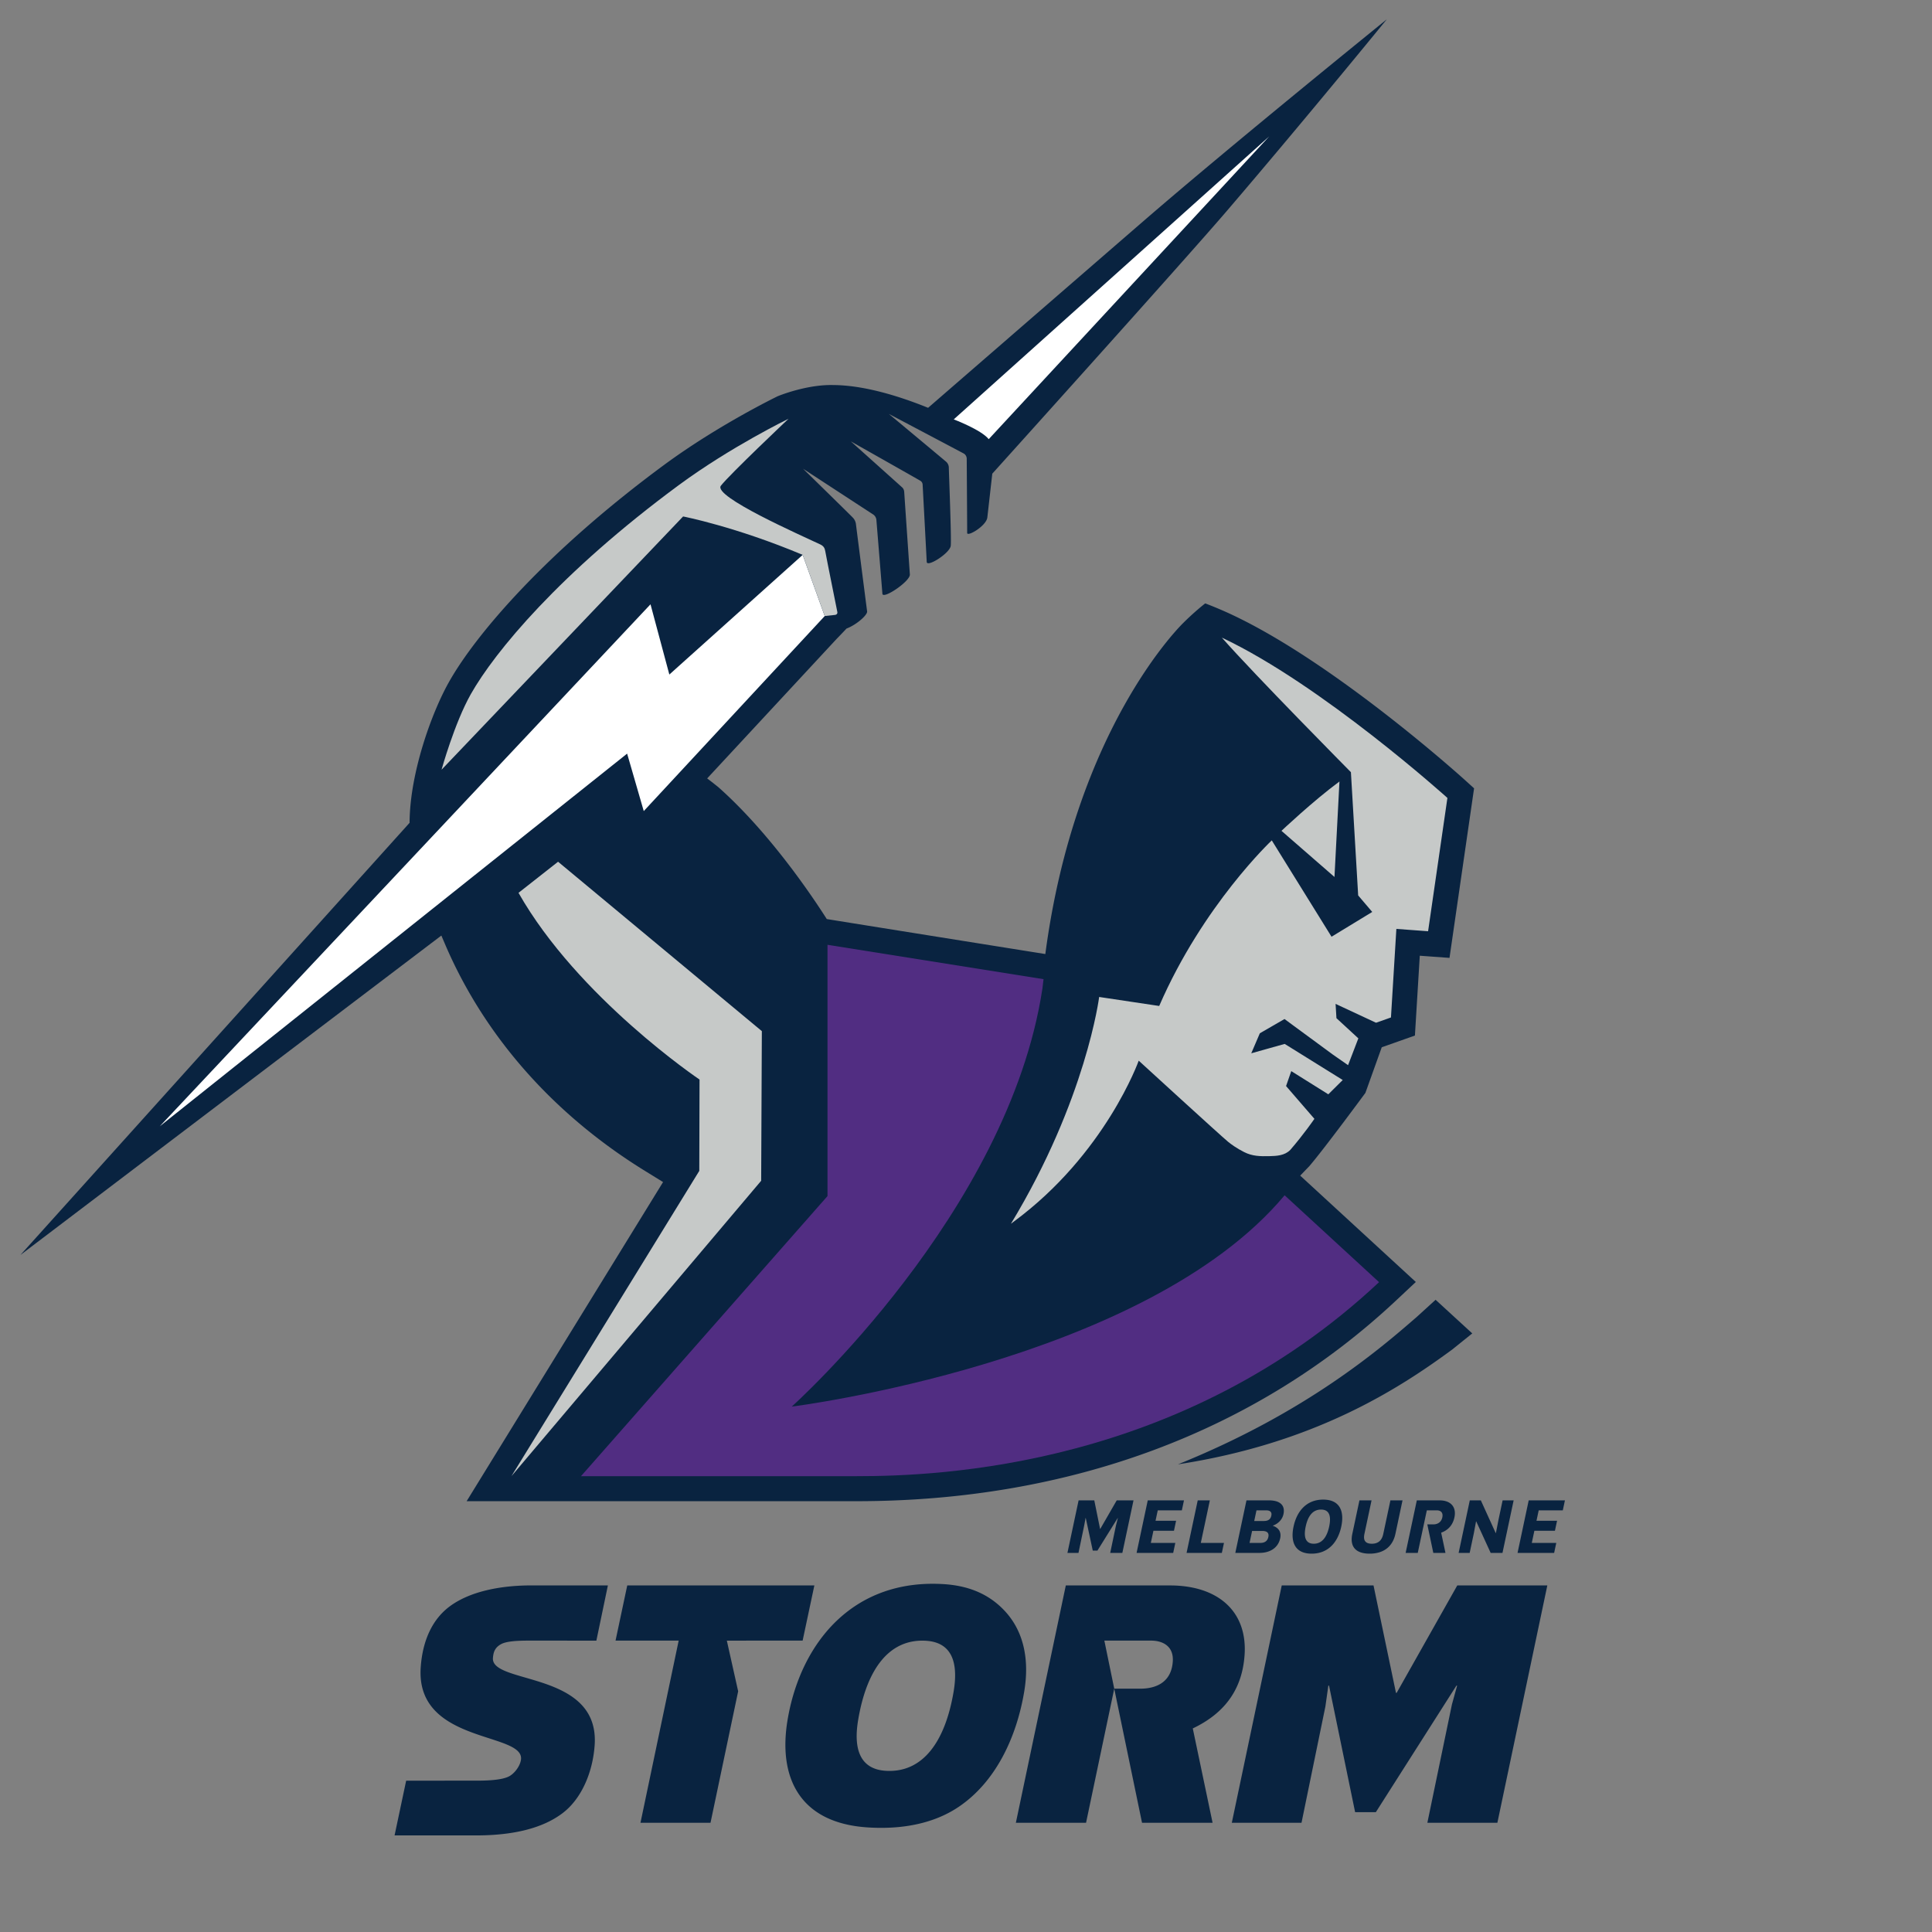 <svg clip-rule="evenodd" fill-rule="evenodd" stroke-linejoin="round" stroke-miterlimit="1.414" viewBox="0 0 100 100" xmlns="http://www.w3.org/2000/svg"><rect x="0" y="0" width="100" height="100" fill="#808080" stroke="none"/><g fill-rule="nonzero"><path d="m31.464 82.062-.596 2.857-3.595-.001c-.515.004-1.073.031-1.349.189-.304.172-.387.4-.41.714-.097 1.378 5.539.653 5.265 4.515-.102 1.434-.698 2.774-1.642 3.498-1.11.853-2.697 1.15-4.359 1.166h-4.355l.6-2.833 3.571-.001c.432 0 1.401 0 1.8-.248.296-.183.553-.57.575-.875.021-.3-.22-.508-.608-.689-1.417-.661-4.806-.958-4.584-4.062.098-1.389.608-2.498 1.529-3.167 1.023-.743 2.512-1.036 3.981-1.063zm9.299 6.969c.656-3.939 3.34-7.33 8.079-7.037 1.514.094 2.493.659 3.185 1.411.935 1.018 1.27 2.445.987 4.146-.399 2.39-1.483 4.677-3.38 5.963-1.23.834-2.836 1.19-4.7 1.074-3.562-.219-4.664-2.598-4.171-5.557zm26.603 5.315h-3.608l2.584-12.284h4.751l1.162 5.56h.036l3.137-5.56h4.661l-2.585 12.284h-3.624l1.271-6.122.27-.976h-.037l-4.17 6.549h-1.073l-1.35-6.549h-.036l-.153 1.08zm-6.81-12.284c2.494 0 4.021 1.348 3.863 3.606-.118 1.686-.942 2.969-2.681 3.795l1.025 4.883h-3.652l-1.438-6.94h1.342c.802 0 1.611-.311 1.688-1.404.056-.801-.525-1.084-1.127-1.084h-2.415l.512 2.488-1.459 6.94h-3.633l2.585-12.284zm-18.405 0-.607 2.856-3.923.001.586 2.622-1.431 6.805h-3.625l1.977-9.428h-3.268l.606-2.856zm7.21 5.484c.274-1.653-.199-2.543-1.428-2.62-1.917-.118-3.079 1.479-3.517 4.111-.272 1.634.198 2.542 1.427 2.619 1.918.119 3.081-1.497 3.518-4.11zm17.593-8.531c.164-.772.649-1.396 1.533-1.396.882 0 1.101.624.937 1.396-.165.775-.65 1.402-1.533 1.402s-1.102-.627-.937-1.402zm3.669.375c-.05.237-.04.513.384.513.415 0 .542-.276.592-.513l.368-1.731h.627l-.367 1.731c-.151.708-.663 1.027-1.334 1.027-.676 0-1.048-.319-.897-1.027l.368-1.731h.627zm-14.801.988h-.572l.578-2.719h.812l.3 1.479h.009l.852-1.479h.869l-.578 2.719h-.628l.296-1.412.1-.395h-.007l-1.051 1.688h-.241l-.363-1.688h-.009l-.073.395zm20.248 0h-.572l.578-2.719h.572l.771 1.695h.008l.131-.671.217-1.024h.571l-.578 2.719h-.611l-.748-1.632h-.009l-.113.608zm-12.828 0h-1.826l.578-2.719h.627l-.468 2.203h1.199zm17.2 0h-1.894l.577-2.719h1.875l-.11.516h-1.247l-.115.54h1.065l-.11.516h-1.064l-.134.631h1.267zm-19.718 0h-1.895l.578-2.719h1.875l-.11.516h-1.247l-.115.54h1.064l-.11.516h-1.063l-.135.631h1.268zm4.462 0h-1.247l.578-2.719h1.167c.583 0 .843.264.749.708-.061.292-.283.504-.551.6l-.002.007c.273.089.457.297.382.648-.099.468-.492.756-1.076.756zm9.327-2.719c.58 0 .881.344.768.88-.082.384-.315.66-.687.792l.223 1.047h-.629l-.311-1.476h.312c.22 0 .411-.112.465-.363.054-.256-.091-.364-.286-.364h-.516l-.469 2.203h-.628l.579-2.719zm-5.716 1.356c.114-.536.015-.88-.421-.88s-.68.344-.794.88c-.114.531-.017.888.419.888.435 0 .683-.357.796-.888zm-3.989.227-.132.62h.548c.216 0 .377-.08.425-.308.047-.22-.078-.312-.318-.312zm.606-.515c.215 0 .348-.077.389-.276.04-.184-.057-.276-.272-.276h-.496l-.117.552zm-21.07-1.026h-20.191l10.167-16.518-.937-.578c-4.743-2.926-8.326-6.991-10.358-11.758l-.181-.423-21.788 16.534 20.145-22.371-.001-.055c.023-2.517 1.127-5.619 2.042-7.239 1.415-2.507 5.088-6.777 11.148-11.242 2.75-2.024 5.734-3.48 5.86-3.541 0 0 1.464-.614 2.874-.58l.007-.002-.002.002c1.586.007 3.417.573 4.909 1.178 0 0 8.994-7.802 11.237-9.742 4.513-3.903 12.504-10.366 12.504-10.366s-4.13 5.068-8.242 9.875c-2.202 2.574-12.177 13.642-12.177 13.642l-.256 2.264c-.05.44-1.04 1.018-1.044.805.001-.297-.018-3.116-.023-3.856a.315.315 0 0 0 -.143-.25c-.06-.035-3.886-2.055-3.886-2.055s2.923 2.436 2.979 2.488a.42.42 0 0 1 .123.263c.013.537.14 3.69.101 4.071-.038.381-1.231 1.139-1.244.836-.013-.295-.176-3.328-.212-4.003a.248.248 0 0 0 -.125-.2c-.074-.047-3.593-2.036-3.593-2.036s2.607 2.336 2.66 2.385c.056.05.097.135.104.227.05.74.281 4.112.294 4.285.005.359-1.406 1.305-1.422.989l-.31-3.804a.384.384 0 0 0 -.181-.306c-.086-.053-3.616-2.359-3.616-2.359s2.474 2.419 2.558 2.513a.595.595 0 0 1 .182.376c.11.883.559 4.371.576 4.499.019.18-.534.683-1.068.886-.06.068-.251.267-.53.556l-6.681 7.2c.295.222.584.457.584.457 2.332 2.071 4.414 4.953 5.607 6.822.509.086 11.111 1.779 11.312 1.811 1.561-11.812 7.153-17.151 7.153-17.151.56-.557 1.038-.932 1.123-.999.818.312 1.412.6 1.412.6 5.291 2.493 11.72 8.264 11.991 8.508l.513.464-1.272 8.777-1.538-.112-.252 4.132-1.717.607-.846 2.361s-2.173 2.95-2.908 3.798l-.467.484 5.985 5.505-1.018.954c-7.247 6.799-16.903 10.392-27.921 10.392zm28.997-9.546c-1.816 1.578-5.676 4.941-12.368 7.638 7.072-1.084 11.418-3.902 14.192-5.941l1.039-.835-1.898-1.741z" fill="#092340"/><path d="m40.98 72.806s11.207-10.023 12.974-21.629l.059-.495-11.182-1.779v13.006l-12.759 14.498h14.272c4.294 0 16.829-.469 27.036-10.043l-4.888-4.496c-7.234 8.649-25.512 10.938-25.512 10.938z" fill="#512d82"/><path d="m34.645 34.914-.975-3.636-25.402 27.02 24.192-19.291.861 2.974 9.367-10.095-1.141-3.166zm31.046-27.851-16.325 14.644s1.422.537 1.81 1.024z" fill="#fff"/><path d="m39.433 53.371-10.547-8.768-2.048 1.61c3.081 5.431 9.37 9.664 9.37 9.664l-.013 4.727-9.724 15.803 12.927-15.291zm23.809-20.368c1.715 1.947 6.681 6.965 6.681 6.965l.376 6.38.728.854-2.107 1.283-3.093-4.987s-3.558 3.342-5.827 8.571l-3.108-.466s-.665 5.293-4.566 11.738l.138-.103c4.759-3.508 6.476-8.338 6.476-8.338s4.252 3.894 4.638 4.209c.135.11.439.333.823.525.415.209.816.221 1.313.208.361-.009.783-.027 1.072-.324.696-.802 1.248-1.607 1.248-1.607l-1.467-1.697.269-.773 1.918 1.201.746-.741-3.004-1.868-1.731.486.444-1.036 1.277-.738 2.503 1.84.787.548.532-1.388-1.134-1.045-.044-.739 2.094.976.772-.273.28-4.584 1.642.121 1-6.9s-6.497-5.858-11.676-8.298zm6.088 7.447c-1.362 1.004-3.001 2.554-3.001 2.554l2.743 2.388zm-26.614-11.918c-.028-.157-.075-.258-.242-.344-1.027-.487-5.59-2.493-5.161-3.047.456-.588 3.502-3.466 3.502-3.466s-2.971 1.442-5.658 3.418c-6.183 4.557-9.555 8.656-10.788 10.836-.847 1.501-1.514 3.911-1.514 3.911l12.503-13.108s2.71.525 6.189 1.988l1.141 3.166.548-.06s.131-.022.104-.152c-.114-.589-.501-2.469-.624-3.142z" fill="#c6c9c8"/></g></svg>